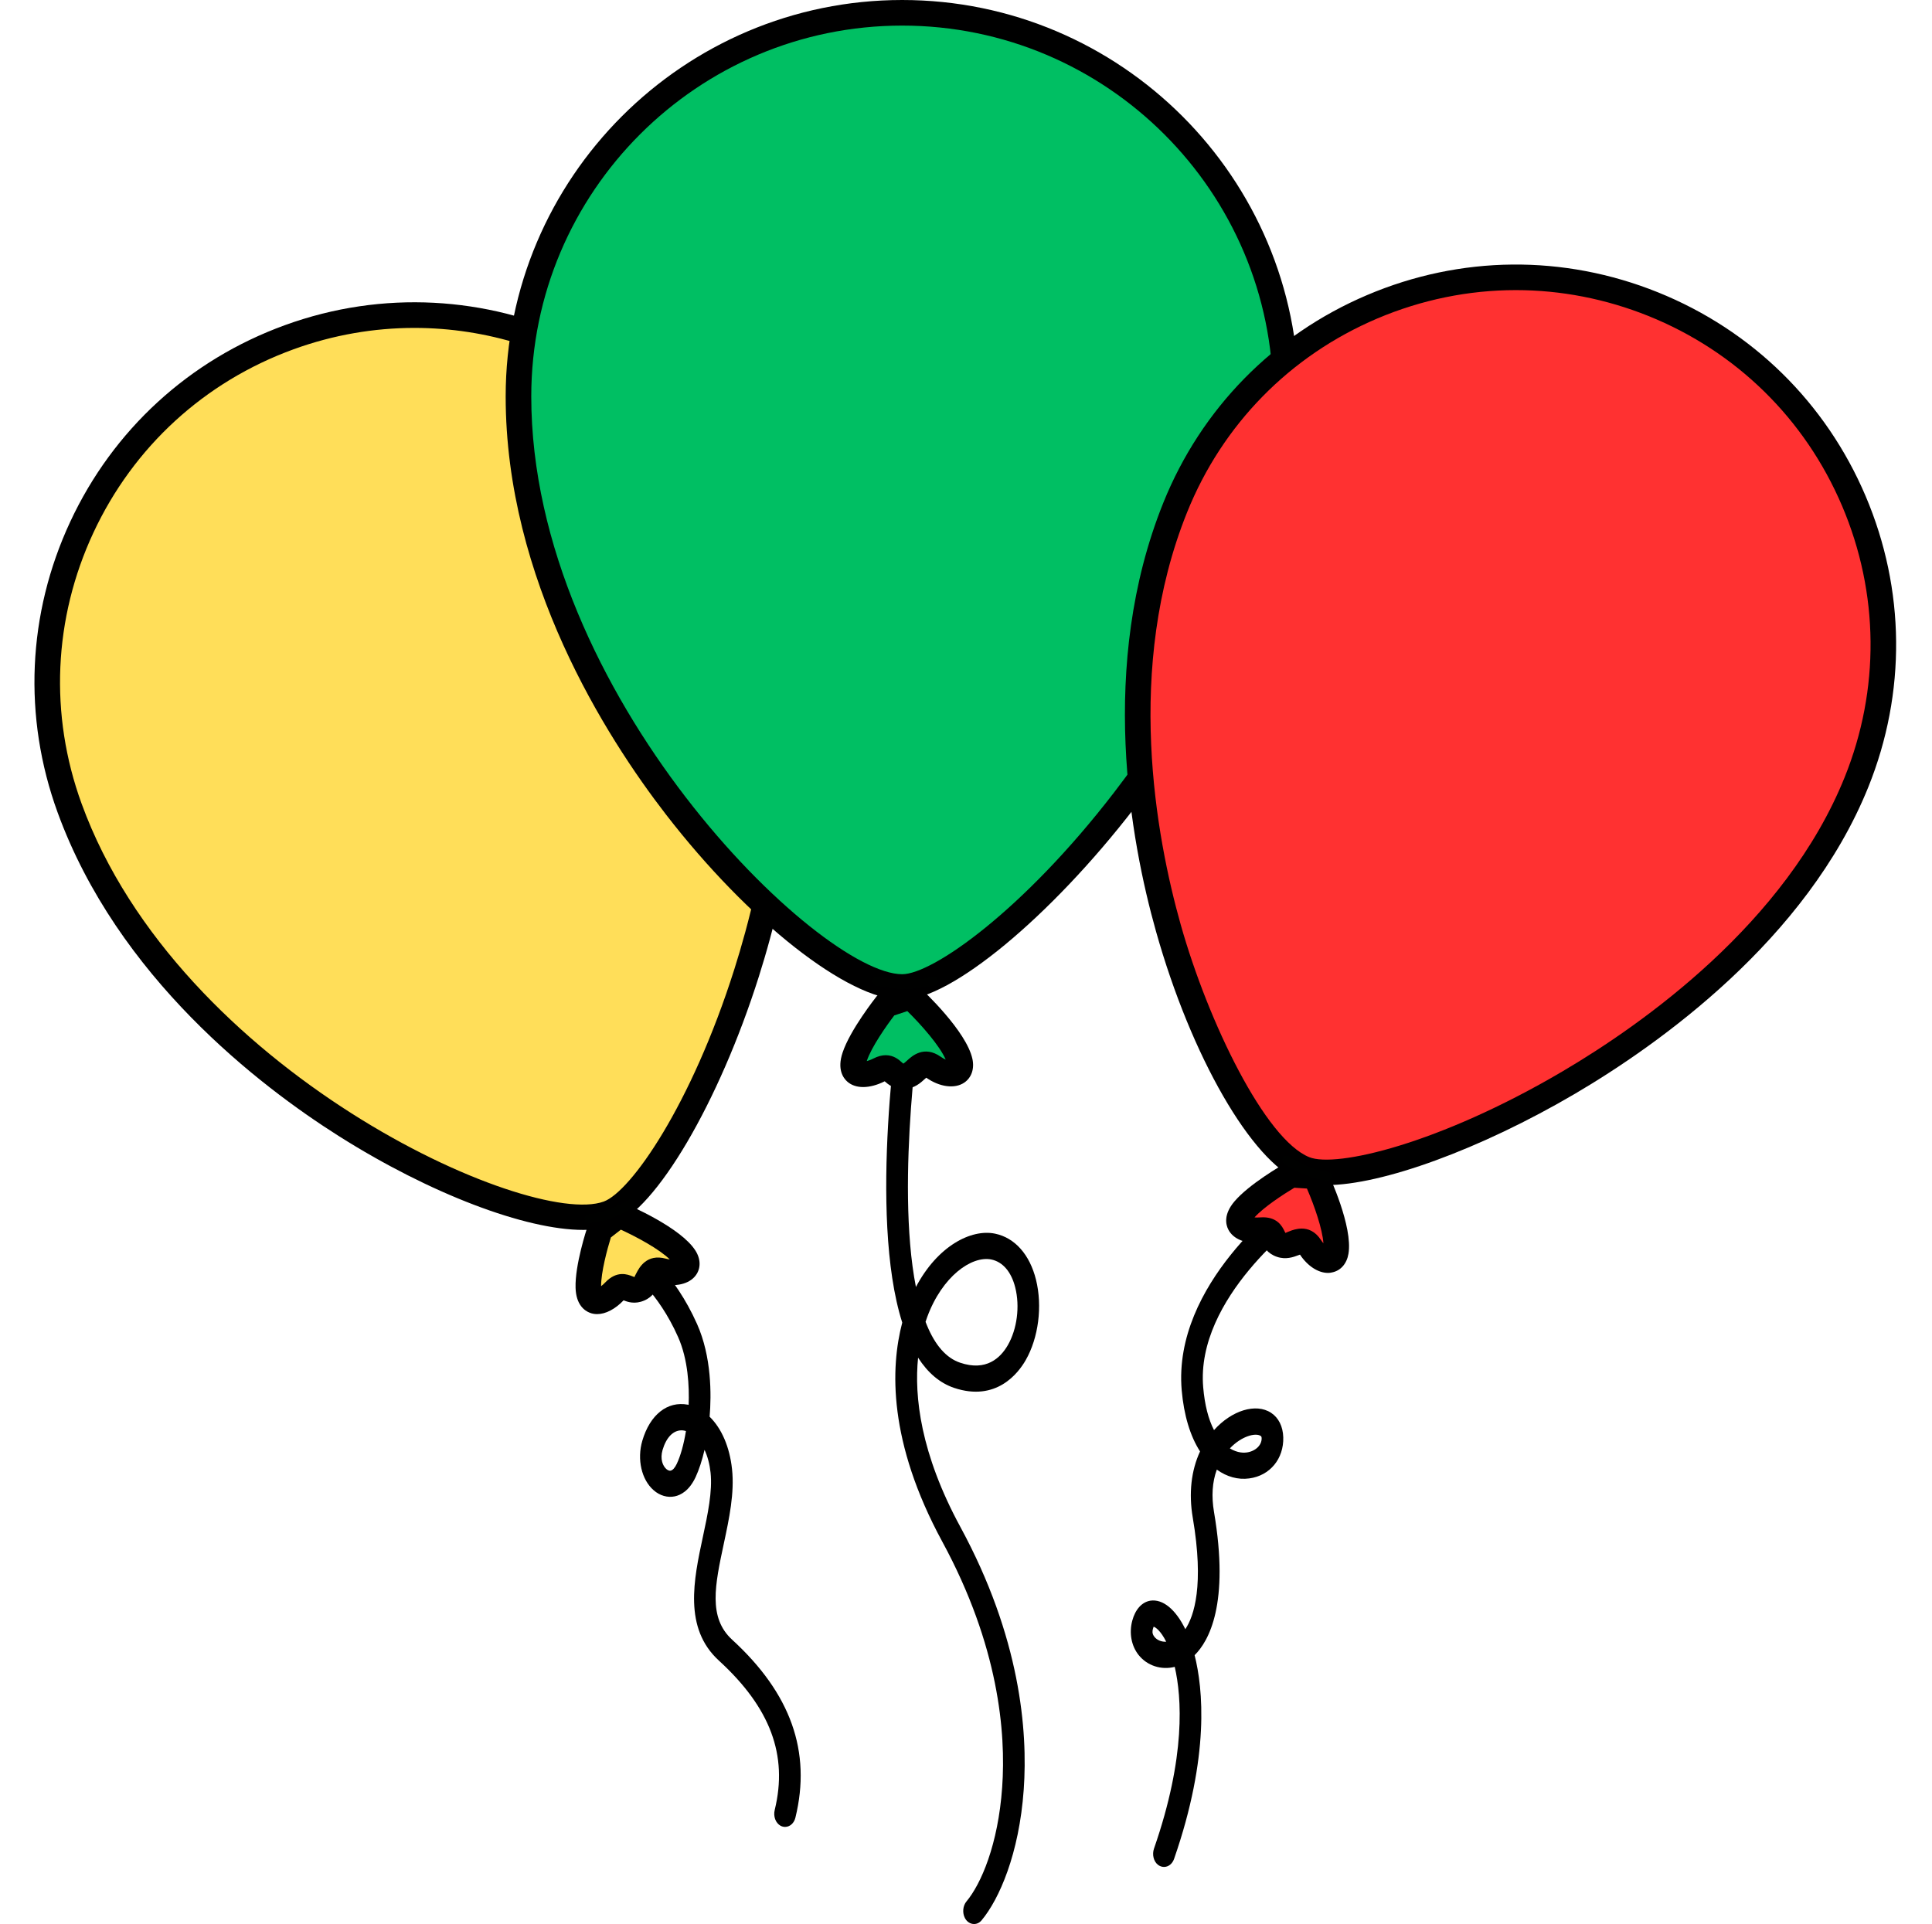 <?xml version="1.0" encoding="UTF-8" standalone="no"?><svg xmlns="http://www.w3.org/2000/svg" xmlns:xlink="http://www.w3.org/1999/xlink" fill="#000000" height="329.3" preserveAspectRatio="xMidYMid meet" version="1" viewBox="-5.9 0.0 330.6 329.3" width="330.6" zoomAndPan="magnify"><g><g><g id="change1_1"><path d="M128.44,311.56c-0.09,0-0.18-0.02-0.27-0.07c-0.39-0.22-0.59-0.88-0.44-1.48 c2.39-9.8-0.74-18.26-9.87-26.61c-5.62-5.14-3.92-13.12-2.41-20.16c0.84-3.91,1.7-7.95,1.33-11.34c-0.33-3.04-1.4-5.23-2.69-6.57 c-0.44,2.83-1.14,5.3-1.95,7.01c-1.53,3.24-3.91,3.25-5.47,1.89c-1.77-1.53-2.43-4.55-1.61-7.34c1.14-3.9,3.64-5.96,6.55-5.41 c0.44,0.08,0.89,0.24,1.34,0.46c0.35-4.56-0.08-9.67-1.83-13.6c-3.56-8.01-8.52-11.62-8.57-11.66c-0.38-0.27-0.54-0.96-0.36-1.53 c0.18-0.57,0.63-0.82,1.01-0.55c0.22,0.16,5.38,3.89,9.19,12.45c2.1,4.72,2.51,10.67,2.01,15.85c1.84,1.6,3.42,4.46,3.88,8.62 c0.44,3.94-0.49,8.25-1.38,12.43c-1.52,7.13-2.84,13.28,1.75,17.48c9.73,8.91,13.16,18.52,10.51,29.38 C129.03,311.28,128.74,311.56,128.44,311.56z M110.73,243.69c-1.59,0-3.4,1.07-4.3,4.13c-0.62,2.1,0.15,3.69,0.98,4.42 c1.02,0.89,2.49,0.85,3.48-1.24c0.77-1.64,1.42-4.03,1.79-6.76c-0.43-0.24-0.86-0.4-1.29-0.48 C111.19,243.72,110.96,243.69,110.73,243.69z" fill="#000100"/></g><g id="change2_2"><path d="M128.44,312.66c-0.27,0-0.54-0.07-0.78-0.2c-0.85-0.48-1.26-1.61-0.99-2.71c2.29-9.37-0.75-17.49-9.55-25.55 c-6.09-5.56-4.31-13.87-2.74-21.2c0.82-3.82,1.66-7.78,1.31-10.99c-0.16-1.45-0.51-2.77-1.03-3.88c-0.42,1.8-0.94,3.4-1.53,4.67 c-1.1,2.34-2.55,3.08-3.57,3.29c-1.23,0.26-2.55-0.12-3.6-1.04c-2.08-1.8-2.88-5.29-1.95-8.47c1.31-4.47,4.29-6.84,7.8-6.18 c0.04,0.01,0.09,0.02,0.13,0.03c0.12-3.1-0.08-7.75-1.82-11.64c-3.43-7.72-8.16-11.17-8.2-11.21c-0.77-0.56-1.1-1.71-0.78-2.75 c0.21-0.67,0.66-1.16,1.22-1.35c0.5-0.17,1.03-0.08,1.47,0.23c0.23,0.16,5.63,4.09,9.55,12.89c2.5,5.61,2.46,12.14,2.15,15.86 c2.06,2.02,3.42,5.17,3.83,8.94c0.45,4.11-0.49,8.51-1.4,12.77c-1.51,7.08-2.71,12.67,1.42,16.45 c10.04,9.2,13.59,19.16,10.83,30.45C129.98,312.02,129.27,312.66,128.44,312.66z M107.85,253.74c0.33,0.18,0.77,0.32,1.25,0.22 c0.2-0.04,0.39-0.12,0.58-0.23c-0.13,0.04-0.25,0.08-0.36,0.1C108.82,253.93,108.33,253.9,107.85,253.74z M110.73,244.79 c-1.44,0-2.62,1.22-3.25,3.35c-0.47,1.6,0.06,2.77,0.65,3.28c0.15,0.13,0.44,0.33,0.73,0.27c0.35-0.07,0.73-0.49,1.04-1.15 c0.66-1.39,1.21-3.36,1.58-5.63c-0.1-0.03-0.19-0.05-0.29-0.07C111.06,244.81,110.89,244.79,110.73,244.79z M110.69,242.49 c-0.61,0-1.2,0.16-1.74,0.46c0.8-0.33,1.65-0.45,2.65-0.27c0.31,0.06,0.61,0.15,0.91,0.26l-0.06-0.03 c-0.35-0.17-0.7-0.3-1.05-0.36C111.16,242.51,110.92,242.49,110.69,242.49z"/></g></g></g><g><g><g id="change1_5"><path d="M193.28,318.42c-0.12,0-0.24-0.04-0.35-0.13c-0.37-0.29-0.51-0.99-0.32-1.55 c5.96-17.13,4.69-27.82,3.28-32.9c-2.33,1.12-4.76,0.4-6.09-1.28c-1.03-1.3-1.36-3.13-0.89-4.9c0.4-1.51,1.21-2.46,2.22-2.63 c1.69-0.25,3.6,1.57,5.05,4.79c0.12,0.28,0.27,0.63,0.43,1.05c0.08-0.07,0.16-0.14,0.24-0.22c1.94-1.85,4.82-7.06,2.43-21.1 c-0.71-4.17-0.2-8.06,1.43-11.22c-1.65-2.3-2.9-5.75-3.31-10.47c-1.52-17.7,17.31-31.51,18.11-32.09 c0.37-0.28,0.83-0.03,1.01,0.54c0.18,0.57,0.02,1.26-0.36,1.53c-0.19,0.14-18.64,13.67-17.26,29.71c0.37,4.34,1.47,7.24,2.82,9.11 c0.1-0.15,0.21-0.29,0.32-0.43c2.66-3.44,6.68-5.02,8.97-3.5c0.98,0.65,1.53,1.81,1.58,3.29c0.09,3.1-1.92,5.55-4.88,5.94 c-1.93,0.27-4.01-0.43-5.81-2.21c-1.09,2.1-1.85,5.12-1.15,9.23c2.63,15.45-0.81,21.42-3.09,23.62c-0.12,0.12-0.25,0.23-0.38,0.34 c1.54,5.56,2.89,17.01-3.33,34.88C193.82,318.2,193.55,318.42,193.28,318.42z M191.46,277.3c-0.05,0-0.11,0.01-0.16,0.01 c-0.46,0.08-0.78,0.47-0.98,1.2c-0.09,0.32-0.34,1.27,0.45,2.28c0.93,1.17,2.7,1.65,4.43,0.95c-0.09-0.25-0.18-0.45-0.26-0.64 C193.74,278.44,192.37,277.3,191.46,277.3z M202.97,248.06c1.59,1.42,3.33,1.8,4.61,1.61c2.05-0.27,3.55-1.8,3.5-3.56 c-0.01-0.36-0.09-0.9-0.67-1.28c-1.55-1.03-4.96,0.01-7.38,3.14C203,248,202.99,248.03,202.97,248.06z" fill="#000100"/></g><g id="change2_7"><path d="M193.28,319.51c-0.37,0-0.73-0.13-1.04-0.37c-0.74-0.59-1.02-1.75-0.67-2.77c5.48-15.75,4.74-25.92,3.55-31.1 c-2.3,0.58-4.71-0.18-6.19-2.04c-1.24-1.57-1.64-3.75-1.08-5.86c0.52-1.94,1.65-3.19,3.11-3.43c2.13-0.31,4.32,1.5,5.97,4.88 c1.49-2.24,3.25-7.47,1.27-19.1c-0.7-4.14-0.27-8.04,1.25-11.32c-1.69-2.62-2.77-6.22-3.14-10.47 c-1.57-18.29,17.74-32.47,18.56-33.07c0.41-0.31,0.94-0.41,1.45-0.25c0.58,0.18,1.03,0.67,1.24,1.35c0.32,1.02,0,2.2-0.76,2.75 c-0.18,0.13-18.14,13.34-16.81,28.73c0.26,2.99,0.88,5.44,1.85,7.31c3.02-3.37,7.17-4.67,9.78-2.95c1.28,0.85,2.01,2.33,2.07,4.17 c0.11,3.69-2.29,6.59-5.83,7.05c-1.9,0.26-3.83-0.27-5.54-1.51c-0.78,2.13-0.94,4.57-0.48,7.26c2.68,15.75-0.89,22.1-3.32,24.5 c1.43,5.65,2.62,17.22-3.52,34.88C194.7,318.99,194.03,319.51,193.28,319.51z M191.8,282.83c0.97,0.53,2.26,0.67,3.62,0.02 l0.26-0.13l-0.08,0.03C194.33,283.27,192.96,283.27,191.8,282.83z M191.51,278.4c-0.01,0.04-0.07,0.16-0.13,0.4 c-0.06,0.24-0.2,0.74,0.25,1.32c0.46,0.58,1.22,0.89,2.03,0.85C192.68,279.02,191.79,278.47,191.51,278.4z M191.46,276.2 c0.26,0,0.52,0.04,0.78,0.13c-0.35-0.19-0.67-0.26-0.94-0.22c-0.13,0.02-0.26,0.08-0.38,0.17c0.07-0.02,0.13-0.03,0.2-0.04 C191.25,276.21,191.35,276.2,191.46,276.2z M204.51,250.31c0.99,0.5,2.03,0.7,3.05,0.56c0.59-0.08,1.12-0.25,1.6-0.5 c-0.45,0.19-0.93,0.32-1.44,0.38C206.67,250.91,205.57,250.75,204.51,250.31z M204.55,247.88c1.35,0.83,2.5,0.76,2.87,0.7 c1.51-0.2,2.6-1.25,2.57-2.44c-0.01-0.24-0.05-0.31-0.18-0.4C208.93,245.17,206.54,245.78,204.55,247.88z M208.93,243.23 c-0.79,0-1.68,0.25-2.57,0.72c1.41-0.61,2.82-0.78,3.95-0.38C209.9,243.34,209.44,243.23,208.93,243.23z M216.17,206.64 c0,0-0.01,0.01-0.01,0.01C216.16,206.65,216.16,206.64,216.17,206.64z"/></g></g></g><g><g><g id="change3_1"><path d="M124.13,95.29c16.18,44.46-13.52,107.87-25.97,112.4c-14.09,5.13-75-22.3-92.15-69.42 c-11.87-32.61,4.95-68.68,37.57-80.55C76.19,45.85,112.26,62.68,124.13,95.29z" fill="#ffde59"/></g><g id="change2_1"><path d="M93.89,210.49c-9.81,0-26.12-6.13-41.83-16.07c-13.56-8.58-37.84-27.18-48.11-55.4c-5.94-16.32-5.17-33.98,2.17-49.73 c7.34-15.75,20.38-27.69,36.7-33.63c33.7-12.27,71.09,5.17,83.36,38.87v0c9.66,26.55,2.76,56.87-2.22,72.58 c-6.83,21.59-17.61,39.91-25.06,42.62C97.53,210.25,95.84,210.49,93.89,210.49z M65.01,56.12c-6.87,0-13.86,1.18-20.68,3.66 C29.1,65.32,16.94,76.46,10.09,91.15c-6.85,14.69-7.57,31.16-2.03,46.38c16.67,45.81,76.58,72.75,89.34,68.11 c4.63-1.69,14.99-16.47,22.38-39.83c4.81-15.18,11.5-44.44,2.28-69.77C113.12,71.43,89.79,56.12,65.01,56.12z"/></g></g></g><g><g><g id="change3_2"><path d="M96.75,210.48c0,0-2.08,6.24-1.98,9.85c0.09,3.61,2.72,2.52,4.47,0.67c1.76-1.86,2.33,0.38,4.22-0.44 c1.89-0.82,1.3-3.76,4-3.04c2.69,0.72,5.09-0.26,3.77-2.34c-2.22-3.48-11.23-7.26-11.23-7.26L96.75,210.48z" fill="#ffde59"/></g><g id="change2_3"><path d="M96.28,224.9c-0.43,0-0.85-0.07-1.25-0.23c-0.88-0.34-2.36-1.34-2.44-4.29c-0.11-3.88,1.86-9.92,2.09-10.59l0.21-0.62 l4.78-3.76l1.19,0.5c0.99,0.41,9.71,4.16,12.23,8.1c0.93,1.45,0.96,3.04,0.08,4.24c-1.12,1.53-3.53,2.08-6.15,1.41 c-0.04,0.08-0.09,0.17-0.13,0.24c-0.42,0.81-1.05,2.03-2.54,2.67c-1.6,0.69-2.84,0.25-3.54-0.03 C99.34,224.07,97.72,224.9,96.28,224.9z M98.63,211.78c-0.61,1.97-1.69,5.96-1.67,8.34c0.21-0.16,0.45-0.37,0.7-0.63 c2.01-2.13,3.88-1.37,4.68-1.05c0.11,0.05,0.27,0.11,0.33,0.12c0.01-0.08,0.2-0.44,0.33-0.68c0.48-0.92,1.75-3.36,5.04-2.47 c0.24,0.06,0.46,0.11,0.67,0.13c-1.77-1.74-5.55-3.8-8.37-5.09L98.63,211.78z"/></g></g></g><g><g id="change1_2"><path d="M94.88,209.33c-0.38,0-0.71-0.29-0.75-0.67c-0.05-0.42,0.25-0.79,0.67-0.84c2.38-0.27,4.69-1.11,6.69-2.43 c0.35-0.23,0.82-0.14,1.05,0.21c0.23,0.35,0.14,0.82-0.21,1.05c-2.19,1.46-4.74,2.38-7.35,2.68 C94.94,209.33,94.91,209.33,94.88,209.33z" fill="#000100"/></g></g><g><g><g id="change1_3"><path d="M160.78,328.19c-0.22,0-0.45-0.15-0.59-0.44c-0.26-0.5-0.2-1.22,0.12-1.61c2.62-3.13,5.66-10.09,6.38-20.2 c0.67-9.48-0.59-24.57-10.38-42.62c-9.4-17.32-8.6-29.94-6.67-36.99c-5.95-18.13-0.57-53.14-0.32-54.69 c0.09-0.62,0.5-1.01,0.91-0.85c0.41,0.14,0.66,0.76,0.56,1.38c-0.06,0.36-5.17,33.63-0.28,51.49c3.27-8.61,9.46-12.32,13.65-11.46 c2.95,0.61,5.2,3.19,6.16,7.09c1.06,4.26,0.41,9.35-1.65,12.95c-1.43,2.49-4.76,6.35-10.97,4.25c-2.94-1-5.31-3.54-7.08-7.56 c-1.41,6.75-1.31,17.86,6.86,32.93c10.13,18.66,11.42,34.4,10.72,44.32c-0.77,10.82-4.09,18.33-6.95,21.76 C161.11,328.11,160.95,328.19,160.78,328.19z M151.33,226.24c0.12,0.33,0.24,0.65,0.37,0.96c1.56,3.78,3.69,6.14,6.34,7.04 c5.44,1.86,8.28-1.41,9.49-3.51c1.7-2.97,2.24-7.15,1.38-10.64c-0.77-3.12-2.54-5.11-4.95-5.62c-3.75-0.75-9.31,2.67-12.22,10.57 C151.6,225.42,151.46,225.82,151.33,226.24z" fill="#000100"/></g><g id="change2_6"><path d="M160.78,329.28c-0.65,0-1.24-0.39-1.57-1.03c-0.46-0.88-0.35-2.09,0.26-2.82c2.5-3,5.43-9.72,6.12-19.57 c0.66-9.33-0.58-24.2-10.25-42.02c-9.27-17.09-8.88-29.77-6.85-37.49c-5.88-18.49-0.5-53.4-0.26-54.88 c0.11-0.71,0.48-1.3,1.01-1.6c0.43-0.24,0.94-0.28,1.39-0.09c0.86,0.3,1.41,1.41,1.23,2.56c-0.05,0.31-4.6,29.71-1.03,47.92 c3.69-7.01,9.45-9.98,13.54-9.13c3.38,0.7,5.94,3.57,7.01,7.89c1.12,4.53,0.43,9.92-1.76,13.75c-1.28,2.24-5.04,7.18-12.27,4.75 c-2.41-0.82-4.47-2.55-6.15-5.17c-0.67,6.63,0.4,16.38,7.24,28.98c10.25,18.89,11.55,34.85,10.84,44.92 c-0.78,11.07-4.23,18.82-7.2,22.38C161.73,329.06,161.27,329.28,160.78,329.28z M157.17,235.09c0.29,0.14,0.58,0.26,0.88,0.36 c2.57,0.87,4.59,0.61,6.16-0.19c-1.66,0.72-3.81,0.95-6.53,0.02C157.51,235.22,157.34,235.16,157.17,235.09z M152.48,226.22 c0.07,0.19,0.15,0.38,0.22,0.56c1.43,3.48,3.34,5.64,5.68,6.43c4.47,1.53,6.92-0.8,8.19-3.02c1.57-2.74,2.07-6.6,1.26-9.83 c-0.67-2.69-2.13-4.4-4.11-4.81c-3.34-0.66-8.38,2.84-10.97,9.88C152.67,225.68,152.58,225.94,152.48,226.22z M162.89,213.17 c-0.94,0-1.96,0.23-3.01,0.71c1.5-0.58,2.97-0.73,4.29-0.47c0.36,0.08,0.71,0.18,1.05,0.31c-0.41-0.2-0.84-0.35-1.28-0.44 C163.6,213.21,163.25,213.17,162.89,213.17z"/></g></g></g><g><g><g id="change4_2"><path d="M214.13,67.85c0,49.43-51.81,101.07-65.66,101.07c-15.66,0-65.66-48.69-65.66-101.07 c0-36.26,29.39-65.66,65.66-65.66C184.74,2.19,214.13,31.59,214.13,67.85z" fill="#00bf63"/></g><g id="change2_8"><path d="M148.48,171.11c-9.23,0-26.23-13.35-40.44-31.74C97.8,126.11,80.63,99.19,80.63,67.85C80.63,30.44,111.06,0,148.48,0 c37.41,0,67.85,30.44,67.85,67.85c0,29.48-17.6,56.77-28.09,70.41C173.82,156.98,156.73,171.11,148.48,171.11z M148.48,4.38 c-35,0-63.47,28.47-63.47,63.47c0,50.98,49.26,98.88,63.47,98.88c5.17,0,20.66-10.82,36.29-31.15 c10.15-13.2,27.18-39.55,27.18-67.74C211.95,32.85,183.47,4.38,148.48,4.38z"/></g></g></g><g><g><g id="change4_1"><path d="M145.8,171.9c0,0-4.27,5.38-5.46,8.96c-1.2,3.58,1.77,3.45,4.16,2.25c2.39-1.19,2.15,1.2,4.3,1.08 c2.15-0.12,2.63-3.23,5.01-1.56c2.38,1.67,5.09,1.56,4.53-0.95c-0.94-4.21-8.43-11.14-8.43-11.14L145.8,171.9z" fill="#00bf63"/></g><g id="change2_4"><path d="M148.64,186.38c-1.65,0-2.61-0.84-3.15-1.32c0,0,0,0-0.01,0c-2.56,1.28-4.95,1.31-6.37,0.07 c-0.72-0.63-1.79-2.11-0.83-4.98c1.29-3.9,5.64-9.39,5.82-9.63c0.27-0.33,0.62-0.58,1.03-0.72l4.11-1.35 c0.75-0.25,1.59-0.07,2.17,0.47c0.82,0.76,8.02,7.53,9.08,12.27c0.38,1.72-0.14,3.25-1.4,4.1c-1.63,1.09-4.18,0.76-6.49-0.85 c-0.09,0.08-0.19,0.17-0.27,0.24c-0.69,0.63-1.74,1.59-3.39,1.69C148.83,186.38,148.73,186.38,148.64,186.38z M145.75,184.96 L145.75,184.96L145.75,184.96z M142.26,182.31L142.26,182.31L142.26,182.31z M156.23,182.3L156.23,182.3L156.23,182.3z M145.67,180.59c1.38,0,2.26,0.78,2.71,1.19c0.1,0.09,0.24,0.22,0.29,0.25c0.13-0.05,0.48-0.37,0.69-0.56 c0.78-0.72,2.86-2.62,5.71-0.62c0.31,0.22,0.6,0.38,0.86,0.49c-1.03-2.38-4.17-5.94-6.57-8.3l-2.23,0.74 c-1.33,1.74-3.92,5.42-4.7,7.78c0,0.01-0.01,0.02-0.01,0.04c0.3-0.08,0.68-0.21,1.11-0.43 C144.34,180.75,145.05,180.59,145.67,180.59z"/></g></g></g><g><g id="change1_6"><path d="M149.04,169.25c-1.69,0-3.38-0.2-5.02-0.59c-0.41-0.09-0.66-0.51-0.56-0.91c0.09-0.41,0.49-0.67,0.91-0.56 c3.06,0.73,6.28,0.73,9.34,0c0.42-0.1,0.82,0.16,0.91,0.56c0.1,0.41-0.15,0.82-0.56,0.91 C152.43,169.05,150.73,169.25,149.04,169.25z" fill="#000100"/></g></g><g><g><g id="change5_1"><path d="M311.78,133.85c-17.68,43.88-82.17,71.18-94.46,66.22c-13.91-5.6-40.86-66.72-22.11-113.22 c12.98-32.19,49.6-47.77,81.79-34.79C309.19,65.04,324.76,101.65,311.78,133.85z" fill="#ff3131"/></g><g id="change2_5"><path d="M221.11,202.82c-1.84,0-3.4-0.23-4.61-0.72c-8.21-3.31-18.56-21.27-24.59-42.71c-4.35-15.44-9.96-45.51,1.26-73.36 c6.49-16.11,18.87-28.73,34.86-35.53c15.99-6.8,33.66-6.97,49.78-0.47c16.11,6.5,28.73,18.88,35.53,34.87 c6.8,15.99,6.96,33.66,0.47,49.78v0c-10.56,26.2-35.97,44.13-50.17,52.49C247.33,196.75,230.49,202.82,221.11,202.82z M253.49,49.65c-8.06,0-16.1,1.63-23.74,4.87c-14.91,6.34-26.46,18.11-32.51,33.14c-10.74,26.65-5.31,55.63-1.11,70.54 c4.73,16.8,14.49,36.81,22.01,39.84c4.56,1.84,22.15-2.22,43.28-14.65c13.73-8.08,38.26-25.36,48.33-50.36v0 c6.06-15.03,5.91-31.52-0.43-46.43c-6.34-14.91-18.11-26.46-33.14-32.52C268.84,51.13,261.16,49.65,253.49,49.65z"/></g></g></g><g><g><g id="change5_2"><path d="M215.06,201.03c0,0-5.71,3.25-8.05,6c-2.34,2.75,0.34,3.7,2.89,3.49c2.55-0.21,1.48,1.83,3.43,2.5 c1.95,0.66,3.48-1.93,5.01,0.41c1.52,2.34,3.96,3.21,4.36,0.78c0.68-4.07-3.5-12.9-3.5-12.9L215.06,201.03z" fill="#ff3131"/></g><g id="change2_9"><path d="M221.35,217.85c-1.68,0-3.49-1.16-4.8-3.13c-0.08,0.03-0.17,0.06-0.25,0.09c-0.85,0.32-2.14,0.81-3.68,0.29 c-1.65-0.56-2.27-1.71-2.61-2.39c-2.76,0.22-4.89-0.64-5.72-2.28c-0.43-0.84-0.86-2.57,1.05-4.82c2.52-2.96,8.02-6.13,8.64-6.48 l0.57-0.33l6.07,0.4l0.55,1.16c0.46,0.97,4.44,9.58,3.68,14.19c-0.28,1.71-1.32,2.91-2.79,3.21 C221.83,217.82,221.59,217.85,221.35,217.85z M216.85,210.26c1.06,0,2.29,0.42,3.31,1.98c0.13,0.21,0.27,0.38,0.4,0.54 c-0.16-2.41-1.54-6.42-2.82-9.37l-2.15-0.14c-1.77,1.06-5.24,3.3-6.82,5.08c0.26,0.02,0.59,0.03,0.95,0 c2.93-0.23,3.8,1.57,4.18,2.35c0.05,0.11,0.13,0.26,0.16,0.31c0.06-0.05,0.45-0.19,0.7-0.29 C215.2,210.54,215.97,210.26,216.85,210.26z M210.32,212.7L210.32,212.7L210.32,212.7z"/></g></g></g><g><g id="change1_4"><path d="M221.22,202.08c-0.03,0-0.07,0-0.11-0.01c-2.61-0.39-5.11-1.4-7.25-2.93c-0.34-0.24-0.42-0.72-0.18-1.06 c0.24-0.34,0.72-0.42,1.06-0.17c1.94,1.39,4.22,2.31,6.59,2.66c0.42,0.06,0.7,0.44,0.64,0.86 C221.91,201.81,221.59,202.08,221.22,202.08z" fill="#000100"/></g></g></svg>